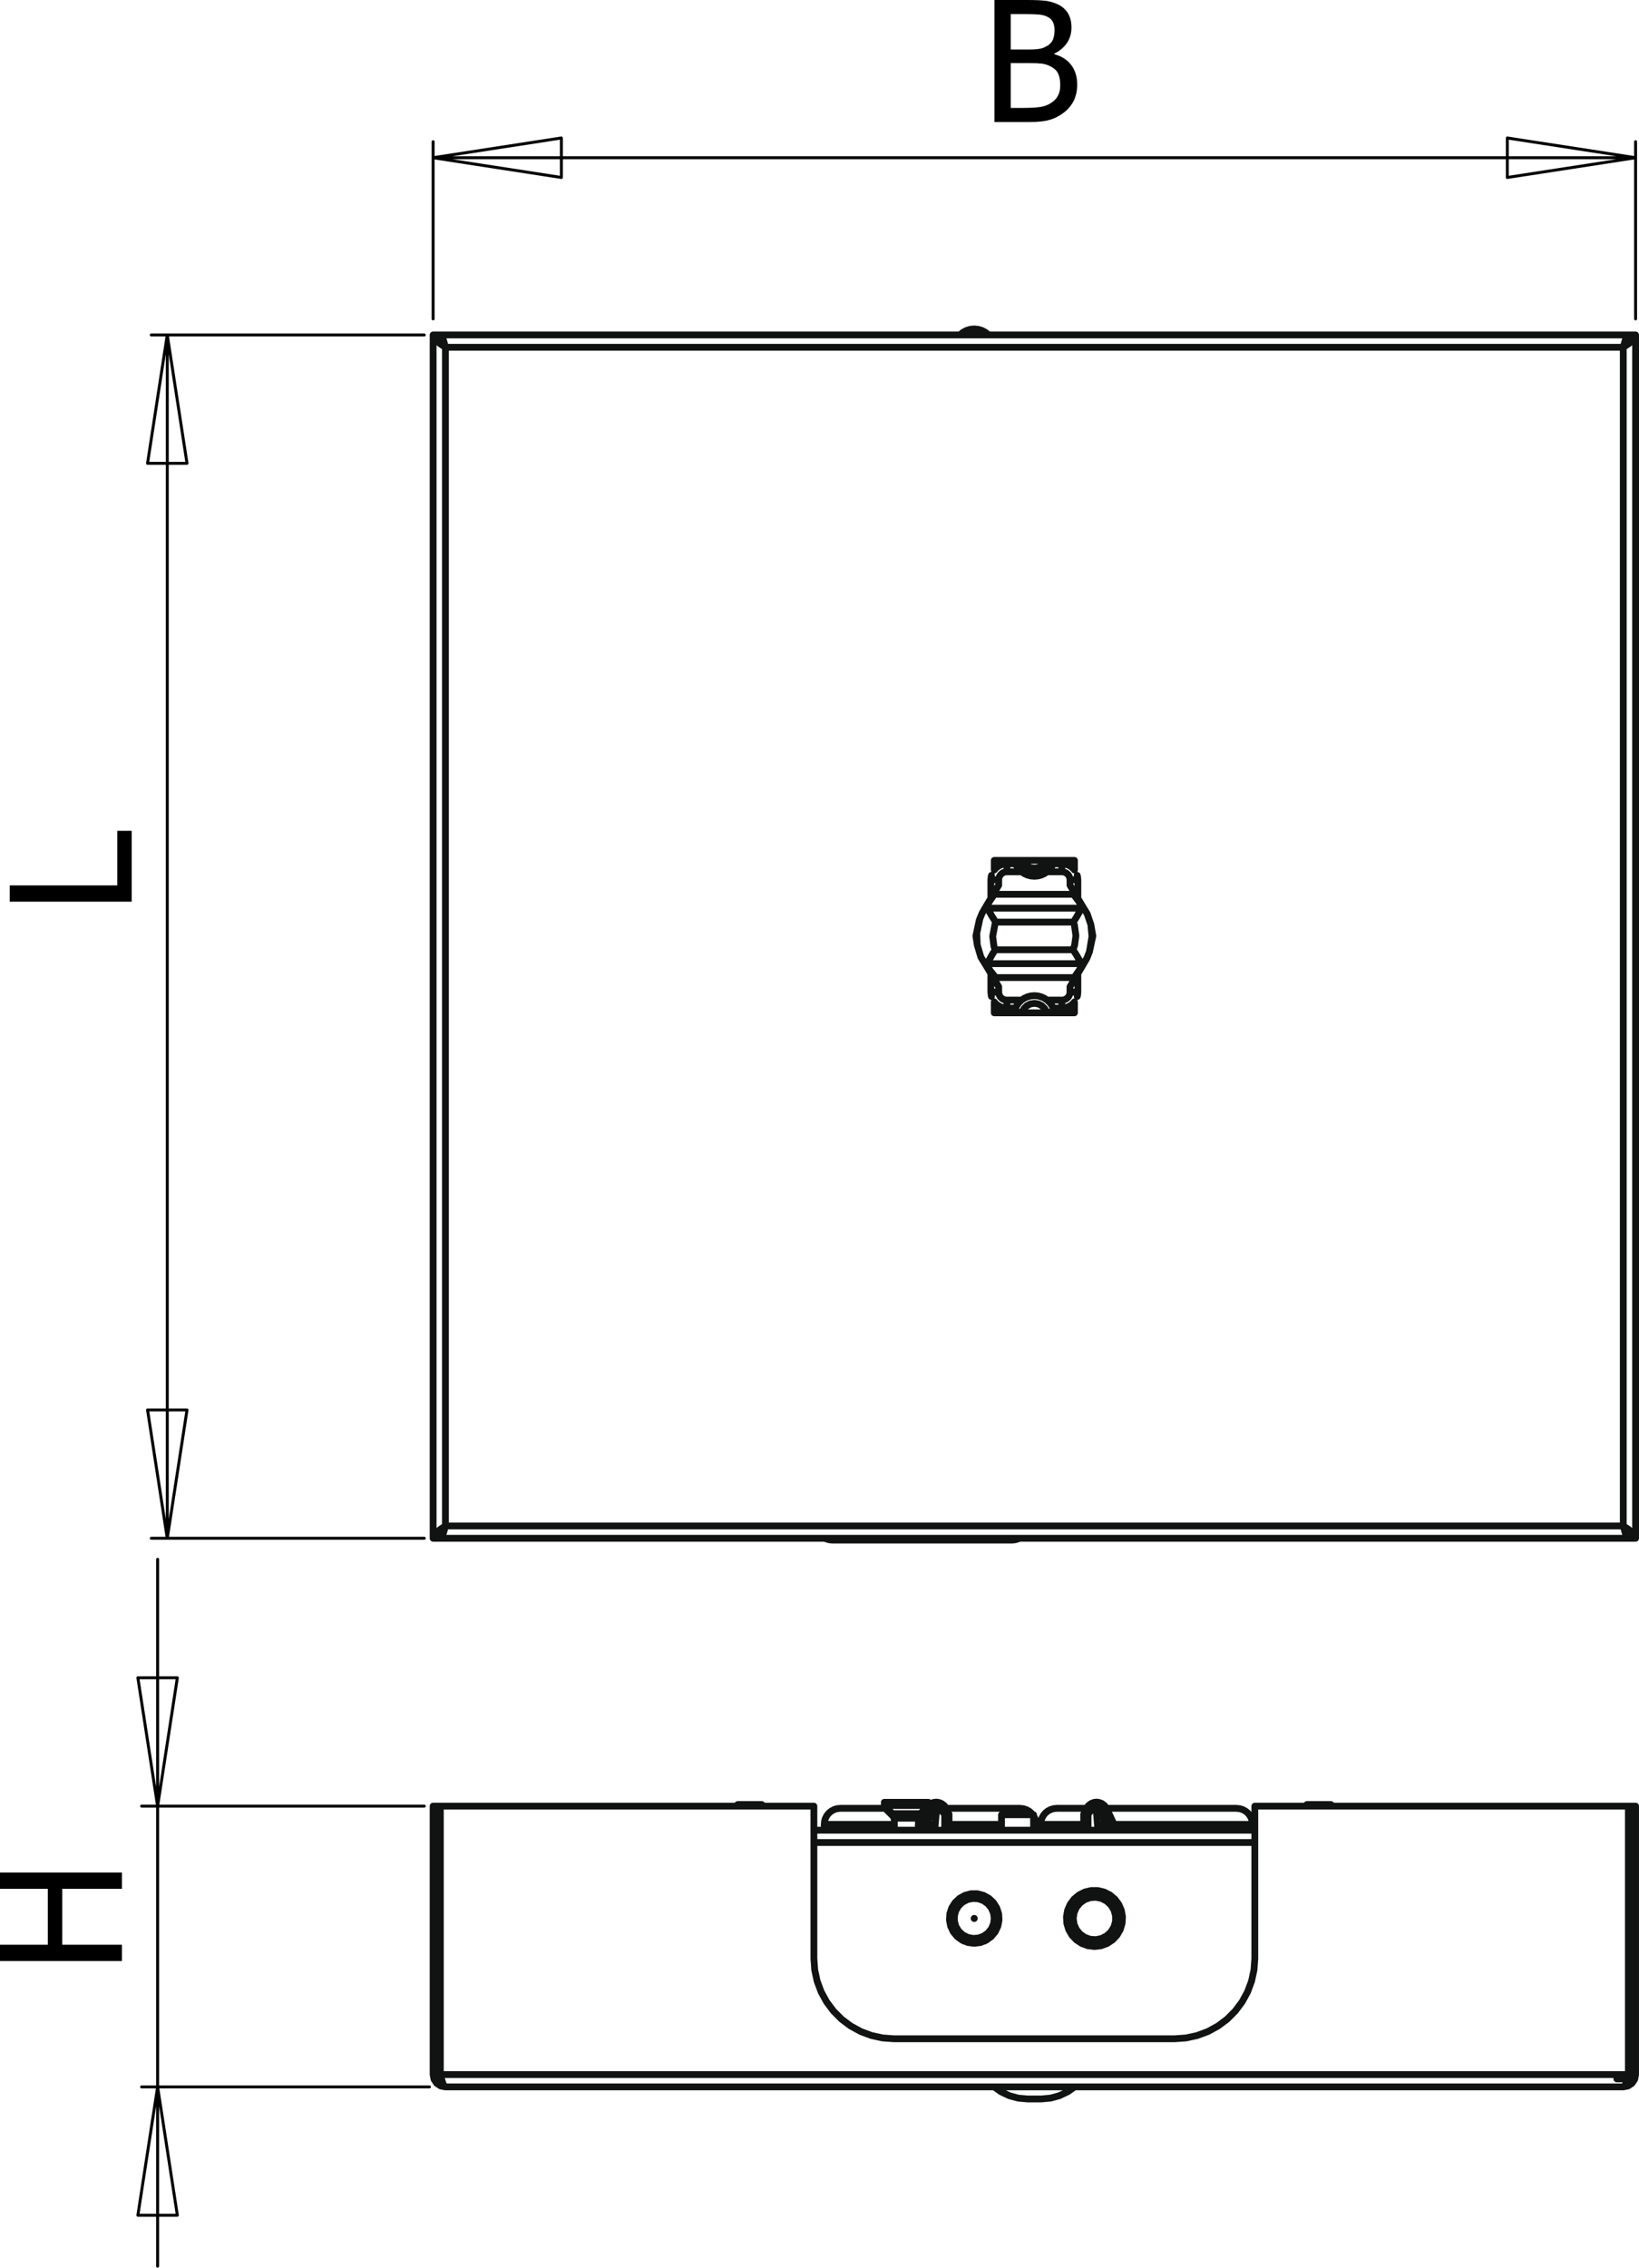 <?xml version="1.0" encoding="utf-8"?>
<!-- Generator: Adobe Illustrator 12.0.0, SVG Export Plug-In . SVG Version: 6.00 Build 51448)  -->
<!DOCTYPE svg PUBLIC "-//W3C//DTD SVG 1.1//EN" "http://www.w3.org/Graphics/SVG/1.1/DTD/svg11.dtd">
<svg  version="1.1" id="Ebene_1" xmlns="http://www.w3.org/2000/svg" xmlns:xlink="http://www.w3.org/1999/xlink" width="120.25" height="166.26"
	 viewBox="0 0 120.25 166.26" style="overflow:visible;enable-background:new 0 0 120.25 166.26;" xml:space="preserve">
<polygon style="fill-rule:evenodd;clip-rule:evenodd;" points="0,137.287 0,138.481 3.507,138.481 3.507,142.582 0,142.582 
	0,143.777 8.947,143.777 8.947,142.582 4.565,142.582 4.565,138.481 8.947,138.481 8.947,137.287 "/>
<polygon style="fill-rule:evenodd;clip-rule:evenodd;" points="8.603,60.914 8.603,64.915 0.713,64.915 0.713,66.108 9.661,66.108 
	9.661,60.914 "/>
<path style="fill-rule:evenodd;clip-rule:evenodd;" d="M77.627,7.002c-0.098,0.197-0.258,0.381-0.492,0.529
	c-0.223,0.16-0.48,0.258-0.788,0.308c-0.296,0.049-0.702,0.074-1.231,0.074h-0.961V4.627h1.355c0.406,0,0.714,0.012,0.936,0.037
	c0.221,0.037,0.431,0.098,0.615,0.197c0.296,0.147,0.492,0.333,0.578,0.554c0.1,0.209,0.148,0.492,0.148,0.825
	C77.787,6.559,77.737,6.805,77.627,7.002L77.627,7.002z M77.258,2.892c-0.073,0.185-0.209,0.332-0.382,0.443
	c-0.197,0.123-0.37,0.197-0.554,0.234C76.149,3.606,75.878,3.63,75.51,3.63h-1.355V1.034H75.3c0.406,0,0.738,0.012,0.973,0.037
	c0.233,0.024,0.443,0.086,0.64,0.197c0.161,0.086,0.272,0.209,0.346,0.369s0.111,0.344,0.111,0.554
	C77.369,2.473,77.331,2.695,77.258,2.892z M78.588,4.762c-0.283-0.381-0.702-0.64-1.231-0.787V3.926
	c0.394-0.185,0.701-0.456,0.923-0.775c0.223-0.333,0.333-0.714,0.333-1.132c0-0.381-0.073-0.701-0.222-0.984
	c-0.146-0.271-0.381-0.504-0.701-0.677c-0.296-0.147-0.604-0.246-0.924-0.295C76.445,0.024,75.977,0,75.336,0h-2.377v8.947h2.563
	c0.616,0,1.108-0.049,1.489-0.16c0.395-0.11,0.752-0.308,1.085-0.566c0.282-0.222,0.517-0.504,0.688-0.849
	c0.161-0.332,0.247-0.726,0.247-1.169C79.031,5.624,78.884,5.144,78.588,4.762L78.588,4.762z"/>
<path style="fill:none;stroke:#000000;stroke-width:0.216;stroke-linecap:round;stroke-linejoin:round;stroke-miterlimit:10;" d="
	M110.589,10.116l9.41,1.448 M110.589,13.012v-2.896 M119.999,11.564l-9.41,1.448 M41.188,13.012l-9.41-1.448 M41.188,10.116v2.896
	 M31.777,11.564l9.41-1.448 M31.777,11.564h88.222 M119.999,23.382V10.388 M31.777,23.382V10.388"/>
<path style="fill:none;stroke:#000000;stroke-width:0.216;stroke-linecap:round;stroke-linejoin:round;stroke-miterlimit:10;" d="
	M10.825,33.969l1.447-9.411 M13.721,33.969h-2.896 M12.272,24.558l1.448,9.411 M13.721,103.371l-1.448,9.41 M10.825,103.371h2.896
	 M12.272,112.781l-1.447-9.41 M12.272,112.781V24.558 M31.13,24.558H11.097 M31.13,112.781H11.097"/>
<path style="fill:none;stroke:#000000;stroke-width:0.216;stroke-linecap:round;stroke-linejoin:round;stroke-miterlimit:10;" d="
	M10.116,162.415l1.448-9.41 M13.012,162.415h-2.896 M11.564,153.004l1.448,9.41 M13.012,123.009l-1.448,9.41 M10.116,123.009h2.896
	 M11.564,132.419l-1.448-9.41 M11.564,153.004v13.147 M11.564,132.419v20.585 M11.564,132.419v-18.097 M31.505,153.004H10.388
	 M31.13,132.419H10.388"/>
<path style="fill:none;stroke:#111212;stroke-width:0.5;stroke-linecap:round;stroke-linejoin:round;stroke-miterlimit:10;" d="
	M59.714,135.088h32.349 M79.477,133.757h-0.249h-0.679h-0.602h-0.515h-0.42h-0.32h-0.217h-0.108h-0.014 M80.986,133.757h-0.205
	H80.52 M91.892,133.757h-0.054h-0.164h-0.269h-0.371h-0.468h-0.559h-0.642h-0.715h-0.778h-0.831H86.17h-0.899h-0.917h-0.921h-0.911
	h-0.809 M65.617,133.757h-0.555h-0.816h-0.76h-0.693h-0.617h-0.531h-0.439h-0.34h-0.237H60.5h-0.026 M68.617,133.757H68.13
	 M73.479,133.757h-0.563h-0.768h-0.821h-0.865h-0.832 M76.012,133.757h-0.036h-0.142h-0.003 M81.187,132.601h-0.012h-0.1h-0.044
	h-0.023h-0.029h-0.064h-0.222 M69.432,132.601H69.4H69.3h-0.158H68.93 M80.208,132.601h-0.205h-0.161h-0.103h-0.034 M68.443,132.601
	h-0.212h-0.073h-0.033h-0.053h-0.035 M67.42,133.12h0.005h0.089 M65.479,133.12h0.002h0.076h0.021 M67.514,133.12h0.006
	 M67.382,133.305h-0.003h-0.084h-0.192h-0.273h-0.318h-0.318h-0.278h-0.199h-0.092h-0.006 M65.479,132.973h0.03h0.133h0.225h0.295
	h0.331h0.332h0.295h0.229h0.137h0.033 M31.777,152.101V132.42 M32.248,152.101V132.42 M31.777,132.42h0.47 M119.529,152.101V132.42
	 M119.999,152.101V132.42 M119.999,132.42h-0.47 M32.393,152.419l-0.018-0.012l-0.095-0.141l-0.033-0.166 M32.248,152.101h-0.47
	 M32.681,153.004l-0.346-0.068l-0.293-0.195l-0.196-0.293l-0.069-0.347 M119.529,152.101l-0.033,0.166l-0.094,0.141l-0.02,0.013
	 M119.529,152.101h0.47 M119.999,152.101l-0.067,0.347l-0.196,0.293l-0.294,0.195l-0.346,0.068 M119.471,152.101V132.42
	 M32.307,152.101V132.42 M119.471,132.42H92.063 M92.063,143.594V132.42 M86.182,149.476l0.836-0.06l0.82-0.179l0.786-0.293
	l0.737-0.402l0.672-0.503l0.593-0.594l0.503-0.672l0.402-0.735l0.293-0.787l0.178-0.82l0.062-0.837 M65.596,149.476h20.586
	 M59.714,143.594l0.06,0.837l0.178,0.82l0.294,0.787l0.402,0.735l0.503,0.672l0.593,0.594l0.671,0.503l0.737,0.402l0.787,0.293
	l0.82,0.179l0.837,0.06 M59.714,132.42v11.174 M59.714,132.42H32.307 M119.096,153.004H32.681 M119.096,153.004l0.083-0.054
	l0.084-0.157l0.083-0.239l0.082-0.296l0.043-0.157 M119.471,152.101H32.307 M32.307,152.101l0.083,0.309l0.083,0.272l0.083,0.201
	l0.083,0.108l0.042,0.013 M119.529,152.101v0.316 M119.471,132.42h0.041h0.018 M119.103,152.417h-0.132h-0.169h-0.176
	 M119.529,152.417h-0.018h-0.052h-0.058 M32.248,152.417v-0.316 M32.248,132.42h0.018h0.042 M59.714,134.184h32.349 M71.478,142.477
	l0.454-0.057l0.424-0.169l0.369-0.269l0.293-0.352l0.194-0.413l0.085-0.449l-0.028-0.457l-0.142-0.435l-0.244-0.386l-0.334-0.313
	l-0.4-0.221l-0.442-0.114h-0.458l-0.441,0.114l-0.4,0.221l-0.334,0.313l-0.244,0.386l-0.143,0.435l-0.027,0.457l0.086,0.449
	l0.194,0.413l0.291,0.352l0.37,0.269l0.424,0.169L71.478,142.477z M80.3,142.712l0.476-0.056l0.448-0.164l0.399-0.263l0.328-0.347
	l0.238-0.414l0.137-0.458l0.028-0.477l-0.083-0.472l-0.189-0.438l-0.285-0.383l-0.365-0.308l-0.428-0.215l-0.465-0.11h-0.479
	l-0.465,0.11l-0.427,0.215l-0.367,0.308l-0.284,0.383l-0.189,0.438l-0.084,0.472l0.027,0.477l0.138,0.458l0.239,0.414l0.328,0.347
	l0.399,0.263l0.449,0.164L80.3,142.712z M75.831,133.051L75.831,133.051H75.75 M75.75,133.051h-0.186h-0.275h-0.338h-0.366h-0.359
	h-0.317h-0.244h-0.146h-0.039 M70.557,139.183h0.921 M70.557,139.183l-0.345,0.284l-0.262,0.362l-0.159,0.417l-0.049,0.444
	l0.067,0.442l0.178,0.409l0.276,0.352l0.356,0.269l0.414,0.169l0.443,0.058l0.442-0.058l0.414-0.169l0.356-0.269l0.276-0.352
	l0.179-0.409l0.067-0.442l-0.049-0.444l-0.159-0.417l-0.261-0.362l-0.346-0.284 M71.478,139.183h0.921 M72.948,140.654l-0.055,0.396
	l-0.159,0.367l-0.253,0.312l-0.328,0.23l-0.377,0.134l-0.399,0.027l-0.392-0.081l-0.355-0.185l-0.293-0.273l-0.209-0.342
	l-0.107-0.386v-0.4l0.107-0.386l0.209-0.342l0.293-0.273l0.355-0.184l0.392-0.082l0.399,0.027l0.377,0.134l0.328,0.231l0.253,0.311
	l0.159,0.367L72.948,140.654z M71.482,140.654v-0.002l-0.001-0.002l-0.002-0.002h-0.002h-0.003l-0.001,0.002l-0.002,0.002v0.002
	v0.002l0.002,0.002l0.001,0.002h0.003h0.002l0.002-0.002l0.001-0.002V140.654z M82.064,140.654l-0.055-0.439l-0.164-0.41
	l-0.26-0.358l-0.341-0.282l-0.399-0.188l-0.435-0.083l-0.442,0.028l-0.42,0.137l-0.374,0.236l-0.303,0.322l-0.213,0.388l-0.11,0.429
	v0.441l0.11,0.429l0.213,0.388l0.303,0.322l0.374,0.237l0.42,0.137l0.442,0.027l0.435-0.083l0.399-0.188l0.341-0.282l0.26-0.358
	l0.164-0.41L82.064,140.654z M78.594,140.654l0.059-0.441l0.17-0.411l0.271-0.354l0.354-0.271l0.41-0.171l0.442-0.058l0.441,0.058
	l0.41,0.171l0.354,0.271l0.271,0.354l0.171,0.411l0.058,0.441l-0.058,0.441l-0.171,0.411l-0.271,0.354l-0.354,0.271l-0.41,0.17
	l-0.441,0.058l-0.442-0.058l-0.41-0.17l-0.354-0.271l-0.271-0.354l-0.17-0.411L78.594,140.654z M78.74,140.654l0.059,0.42
	l0.169,0.391l0.269,0.328l0.346,0.245l0.4,0.143l0.423,0.028l0.417-0.086l0.376-0.195l0.311-0.29l0.221-0.362l0.114-0.408v-0.425
	l-0.114-0.409l-0.221-0.362l-0.311-0.29l-0.376-0.195l-0.417-0.086l-0.423,0.029l-0.4,0.142l-0.346,0.245l-0.269,0.329l-0.169,0.39
	L78.74,140.654z M81.158,132.581H81.6h0.816h0.847h0.86h0.859h0.847h0.816h0.773h0.717h0.648h0.569h0.479h0.381h0.277h0.168h0.058
	 M77.529,132.581L77.529,132.581h0.057h0.169h0.276h0.381h0.48h0.568h0.221 M69.429,132.581h0.712h0.808h0.762h0.702h0.632h0.548
	h0.457h0.358h0.252h0.143h0.033 M61.65,132.581h0.003h0.083h0.193h0.302h0.405h0.5h0.588h0.666h0.551 M86.063,134.184l0.002-0.009
	l0.058-0.08l0.079-0.058l0.094-0.027l0.1,0.005l0.093,0.037l0.073,0.065l0.038,0.066 M81.768,133.839l-0.075,0.027l-0.124,0.044
	 M79.826,133.021l-0.198-0.002l-0.106,0.002l0,0 M81.568,133.839h0.116h0.082 M81.008,134.184v-0.81 M81.302,134.007v0.177
	 M81.568,133.911l-0.267,0.097 M81.568,133.911v-0.071 M81.568,133.839l-0.253-0.443l-0.274-0.42l-0.349-0.375 M80.208,132.601
	l-0.138,0.118l-0.128,0.146l-0.116,0.156 M79.826,134.184v-1.163 M80.586,134.184l-0.036-0.077 M80.55,134.107l-0.1-1.147
	 M80.663,132.882l-0.027-0.027l-0.033-0.018l-0.038-0.006l-0.038,0.008l-0.032,0.019l-0.026,0.028l-0.015,0.035l-0.003,0.038
	 M81.008,133.375l-0.345-0.492 M67.567,133.911l-0.122-0.044l-0.076-0.027 M67.567,133.839h-0.132h-0.066 M68.474,132.882
	l-0.346,0.492 M68.687,132.959l-0.003-0.038l-0.016-0.035l-0.025-0.029l-0.033-0.018l-0.037-0.008l-0.038,0.006l-0.034,0.018
	l-0.026,0.027 M68.687,132.959l-0.101,1.147 M68.586,134.107l-0.035,0.077 M69.311,134.184v-1.163 M68.443,132.601l-0.354,0.382
	l-0.272,0.42l-0.25,0.437 M67.567,133.839v0.071 M67.834,134.007l-0.267-0.097 M67.834,134.184v-0.177 M68.128,133.375v0.81
	 M69.615,133.021L69.615,133.021l-0.103-0.002l-0.202,0.002 M68.93,132.601l0.381,0.42 M80.208,132.601l0.115-0.057l0.127-0.02
	l0.126,0.02l0.116,0.057 M80.692,132.601l-0.042-0.195l-0.057-0.151l-0.068-0.095l-0.075-0.034 M68.443,132.601l0.116-0.057
	l0.128-0.02l0.127,0.02l0.115,0.057 M68.93,132.601l-0.042-0.195l-0.058-0.151l-0.067-0.095l-0.076-0.034 M71.977,142.316h0.252
	 M70.727,142.316h0.252 M55.892,132.302H55.89h-0.076h-0.185h-0.269h-0.315h-0.322h-0.282h-0.206h-0.101h-0.008 M97.65,132.302
	h-0.007h-0.095h-0.201h-0.279h-0.32h-0.317 M96.431,132.302h-0.271h-0.19h-0.081h-0.002 M67.971,132.521h0.04h0.098 M64.882,132.521
	h0.021h0.12h0.005 M68.108,132.521h0.009 M64.882,132.14h0.007h0.093h0.195h0.286h0.357h0.402h0.423h0.411h0.375h0.309h0.227h0.126
	h0.024 M64.882,132.375h0.007h0.093h0.195h0.286h0.357h0.402h0.423h0.411h0.375h0.309h0.227h0.126h0.024 M76.4,153.887h-0.039H76.25
	h-0.166h-0.195h-0.196h-0.166h-0.11h-0.039 M73.479,133.051v1.133 M75.831,134.184v-1.133 M77.529,132.581l-0.229,0.022
	l-0.221,0.067l-0.203,0.108l-0.179,0.146l-0.146,0.178l-0.108,0.204l-0.067,0.22l-0.022,0.23 M91.892,133.757l-0.022-0.23
	l-0.066-0.22l-0.109-0.204l-0.146-0.178l-0.178-0.146l-0.203-0.108l-0.222-0.067l-0.229-0.022 M76.354,133.757v0.427
	 M91.892,134.184v-0.427 M61.65,132.581l-0.229,0.022L61.2,132.67l-0.203,0.108l-0.179,0.146l-0.146,0.178l-0.109,0.204l-0.066,0.22
	l-0.023,0.23 M75.776,133.051l-0.109-0.126l-0.178-0.146l-0.203-0.108l-0.222-0.067l-0.229-0.022 M76.012,133.757l-0.022-0.23
	l-0.067-0.22l-0.091-0.175 M60.474,133.757v0.427 M76.012,134.184v-0.427 M79.508,133.007v1.177 M81.196,132.601l-0.151-0.218
	l-0.199-0.153l-0.21-0.082l-0.186-0.022 M69.433,132.601l-0.149-0.218l-0.202-0.153l-0.209-0.082l-0.186-0.022 M69.628,134.184
	v-1.177 M79.705,132.599l-0.099,0.212l-0.101,0.213 M81.773,133.839l-0.291-0.623l-0.29-0.623 M67.856,132.783l-0.202,0.434
	l-0.272,0.584 M69.63,133.024l-0.1-0.213l-0.099-0.212 M80.45,132.125l-0.187,0.022l-0.209,0.082l-0.201,0.153l-0.15,0.218
	 M68.687,132.125l-0.185,0.022l-0.211,0.082l-0.174,0.133 M54.127,132.302v0.118 M55.892,132.42v-0.118 M95.886,132.302v0.118
	 M97.65,132.42v-0.118 M67.382,133.453l0.003-0.047l0.006-0.046l0.011-0.045l0.016-0.043l0.021-0.042l0.023-0.039l0.027-0.038
	l0.031-0.033 M65.479,133.12l0.031,0.033l0.026,0.038l0.024,0.039l0.02,0.042l0.016,0.043l0.011,0.045l0.008,0.046l0.002,0.047
	 M67.52,133.12l0.598-0.599 M64.882,132.521l0.598,0.599 M68.117,132.521v-0.146 M64.882,132.375v0.146 M67.382,134.184v-0.879
	 M65.617,133.305v0.879 M67.382,133.305l0.003-0.046l0.006-0.045l0.011-0.046l0.016-0.043l0.021-0.042l0.023-0.039l0.027-0.037
	l0.031-0.034 M65.479,132.973l0.031,0.034l0.026,0.037l0.024,0.039l0.02,0.042l0.016,0.043l0.011,0.046l0.008,0.045l0.002,0.046
	 M68.117,132.375v-0.235 M64.882,132.14v0.235 M67.52,132.973l0.598-0.598 M64.882,132.375l0.598,0.598 M76.4,153.887l0.673-0.06
	l0.651-0.178l0.611-0.289l0.506-0.356 M72.935,153.004l0.506,0.356l0.611,0.289l0.652,0.178l0.673,0.06"/>
<path style="fill:none;stroke:#111212;stroke-width:0.5;stroke-linecap:round;stroke-linejoin:round;stroke-miterlimit:10;" d="
	M76.783,74.207h2.047 M77.05,63.082l-0.146,0.317l-0.271,0.294l-0.351,0.191l-0.395,0.065l-0.395-0.065l-0.351-0.191l-0.271-0.294
	l-0.146-0.317 M72.948,74.207h2.046 M72.698,64.503L72.698,64.503 M72.697,72.737L72.697,72.737 M79.08,72.737L79.08,72.737
	 M79.08,64.503L79.08,64.503 M72.948,63.779l0.025-0.032l0.146-0.145l0.168-0.117l0.185-0.087l0.198-0.053l0.205-0.018
	 M72.698,64.503l0.018-0.205l0.027-0.117 M79.034,64.181l0.022,0.092l0.023,0.229 M77.902,63.327l0.229,0.022l0.223,0.067
	l0.203,0.108l0.178,0.146l0.096,0.108 M72.743,73.059l-0.022-0.092l-0.022-0.229 M73.875,73.913l-0.229-0.022l-0.221-0.066
	l-0.204-0.109l-0.178-0.146l-0.095-0.107 M78.83,73.461l-0.096,0.107l-0.178,0.146l-0.203,0.109l-0.223,0.066l-0.229,0.022
	 M79.08,72.737l-0.023,0.229l-0.022,0.092 M119.22,112.087l0.017-0.015 M119.238,25.268l-0.019-0.017 M32.54,112.072l0.018,0.016
	 M32.557,25.252l-0.019,0.016 M71.472,24.117L71.472,24.117h0.002h0.001h0.004h0.001h0.002h0.001h0.001 M74.247,112.914
	L74.247,112.914h-0.058h-0.168h-0.278h-0.382h-0.48h-0.568h-0.649h-0.718h-0.773h-0.817H68.51h-0.861h-0.861h-0.845h-0.815h-0.774
	h-0.717h-0.647H62.42h-0.478h-0.381h-0.277h-0.167h-0.056 M75.038,63.082l0.082,0.157l0.204,0.223l0.267,0.145l0.298,0.049
	l0.299-0.049l0.266-0.145l0.204-0.223l0.082-0.157 M76.797,74.257l-0.014-0.05 M74.994,74.207l-0.015,0.05 M74.994,74.207
	l0.135-0.261l0.208-0.207l0.262-0.133l0.29-0.045l0.289,0.045l0.263,0.133l0.208,0.207l0.135,0.261 M77.902,63.327h0.312
	 M78.214,63.327l0.236,0.022l0.225,0.067l0.155,0.076 M73.563,63.327h0.313 M72.948,63.492l0.013-0.008l0.189-0.087l0.203-0.053
	l0.209-0.018 M73.875,73.913h-0.313 M73.563,73.913l-0.234-0.022l-0.226-0.066l-0.154-0.076 M78.214,73.913h-0.312 M78.83,73.749
	l-0.155,0.076l-0.225,0.066l-0.236,0.022 M74.503,63.327l0.013,0.028l0.038,0.08l0.068,0.117l0.102,0.141l0.188,0.192l0.037,0.03
	 M73.875,63.327h0.628 M73.875,63.327v0.012v0.033v0.054v0.073v0.089v0.102v0.11v0.115 M77.902,63.915V63.8v-0.11v-0.102v-0.089
	v-0.073v-0.054v-0.033v-0.012 M77.274,63.327h0.628 M76.828,63.915l0.212-0.206l0.114-0.156l0.078-0.134l0.035-0.074l0.007-0.017
	 M72.698,64.503h0.028h0.045h0.06h0.072h0.083h0.091h0.097h0.1 M72.698,65.862v-1.359 M72.698,72.737v-1.36 M74.949,73.325
	l-0.212,0.207l-0.115,0.157l-0.077,0.135l-0.035,0.074l-0.007,0.016 M74.503,73.913h-0.628 M73.875,73.913v-0.011v-0.034v-0.055
	v-0.073v-0.089v-0.102V73.44v-0.115 M72.698,72.737h0.028h0.045h0.06h0.072h0.083h0.091h0.097h0.1 M77.274,73.913l-0.012-0.028
	l-0.039-0.08l-0.069-0.117l-0.101-0.14l-0.189-0.192l-0.036-0.031 M77.902,73.913h-0.628 M77.902,73.913v-0.011v-0.034v-0.055
	v-0.073v-0.089v-0.102V73.44v-0.115 M78.503,64.898l0.477,0.798l0.438,0.733 M73.273,64.898l-0.477,0.798l-0.438,0.733
	 M78.503,64.503l-0.011-0.115l-0.034-0.11l-0.056-0.102l-0.074-0.09l-0.092-0.072l-0.104-0.055l-0.113-0.034l-0.117-0.011
	 M77.902,63.915h-1.074 M76.828,63.915l-0.211,0.142l-0.231,0.103l-0.244,0.063l-0.253,0.021l-0.253-0.021l-0.245-0.063
	l-0.231-0.103l-0.21-0.142 M74.949,63.915h-1.074 M73.875,63.915l-0.104,0.01l-0.102,0.026l-0.095,0.043l-0.086,0.059l-0.074,0.073
	l-0.06,0.083l-0.045,0.094l-0.026,0.099l-0.01,0.102 M73.273,64.503v0.396 M78.503,72.341l0.477-0.798l0.438-0.733 M73.273,72.341
	l-0.477-0.798l-0.438-0.733 M73.273,72.341v0.396 M73.273,72.737l0.012,0.115l0.033,0.109l0.057,0.103l0.075,0.089l0.091,0.074
	l0.104,0.054l0.113,0.034l0.117,0.011 M73.875,73.325h1.074 M74.949,73.325l0.21-0.141l0.231-0.103l0.245-0.063l0.253-0.021
	l0.253,0.021l0.244,0.063l0.231,0.103l0.211,0.141 M76.828,73.325h1.074 M77.902,73.325l0.117-0.011l0.113-0.034l0.104-0.054
	l0.092-0.074l0.074-0.089l0.056-0.103l0.034-0.109l0.011-0.115 M79.932,69.77l0.003-0.008l0.243-1.142 M80.178,68.62l-0.145-0.836
	 M71.6,68.62l0.098,0.65 M71.891,67.352l-0.048,0.127L71.6,68.62 M79.08,64.503v1.359 M78.503,64.503h0.101H78.7h0.091h0.082h0.073
	h0.059h0.045h0.03 M78.503,64.898v-0.396 M78.503,72.737v-0.396 M79.08,72.737h-0.03h-0.045h-0.059h-0.073h-0.082H78.7h-0.097
	h-0.101 M79.08,71.377v1.36 M78.804,71.671h-5.752 M72.953,65.568h5.802 M79.339,66.587h-6.896 M78.752,67.606h-5.699
	 M72.436,70.653h6.899 M73.013,69.634h5.718 M71.891,67.352l-0.226,1.066l0.032,0.852 M71.697,69.27l0.267,0.901l0.396,0.639
	 M73.052,71.671l-0.692-0.861 M73.052,71.671l-0.365-0.46l-0.166-0.237l-0.085-0.171l-0.012-0.106l0.012-0.044 M73.013,69.634
	l-0.003,0.005l-0.238,0.386l-0.18,0.325l-0.127,0.245l-0.029,0.058 M73.053,67.606l-0.047,0.121l-0.175,0.924l0.093,0.734
	l0.089,0.249 M72.443,66.587l0.028,0.051l0.133,0.24l0.189,0.321l0.256,0.402l0.003,0.004 M72.443,66.587l-0.019-0.103l0.044-0.153
	l0.144-0.259l0.285-0.424l0.056-0.081 M72.359,66.43l0.594-0.862 M72.359,66.43l-0.291,0.499l-0.178,0.423 M79.932,69.77
	l0.183-1.108l-0.081-0.878 M80.033,67.784l-0.27-0.791l-0.347-0.563 M78.755,65.568l0.662,0.862 M78.755,65.568l0.354,0.469
	l0.158,0.238l0.076,0.168l0.008,0.106l-0.013,0.038 M79.339,66.587l-0.028,0.056l-0.129,0.244l-0.184,0.323l-0.244,0.392
	l-0.002,0.004 M78.73,69.634l0.112-0.334l0.095-0.695l-0.109-0.786l-0.076-0.213 M78.73,69.634l0.003,0.005l0.253,0.399l0.188,0.322
	l0.132,0.24l0.028,0.053 M79.335,70.653l0.019,0.1l-0.046,0.15l-0.146,0.256l-0.294,0.422l-0.064,0.09 M79.417,70.81l-0.613,0.861
	 M79.417,70.81l0.327-0.561l0.188-0.479 M119.471,24.558H32.307 M119.096,25.461l0.094-0.166l0.094-0.141l0.076-0.076
	 M119.471,24.846v-0.288 M119.096,25.461l0.083-0.309l0.084-0.271l0.083-0.202l0.083-0.108l0.042-0.014 M32.307,24.846v-0.288
	 M32.418,25.079l0.076,0.076l0.094,0.141l0.094,0.166 M32.307,24.558l0.083,0.054l0.083,0.157l0.083,0.24l0.083,0.295l0.042,0.157
	 M119.529,24.558H120 M119.529,24.558l-0.033,0.226l-0.094,0.226l-0.141,0.226l-0.166,0.226 M32.681,25.461l-0.166-0.226
	l-0.141-0.226l-0.094-0.226l-0.034-0.226 M32.248,24.558h-0.47 M32.681,111.876l-0.094,0.166l-0.094,0.141l-0.061,0.063
	 M32.307,112.496v0.285 M78.83,63.786v-0.704 M78.83,74.257v-0.801 M72.948,74.257h5.882 M72.948,73.455v0.802 M72.948,63.082v0.703
	 M78.83,63.082h-5.882 M119.096,25.461H32.681 M31.777,112.781h0.47 M32.248,112.781l0.067-0.324l0.18-0.324l0.047-0.064
	 M32.681,25.461v86.415 M32.681,25.461l-0.346-0.226l-0.293-0.226l-0.196-0.226l-0.069-0.226 M31.777,24.558v88.223 M31.777,112.781
	l0.071-0.23l0.203-0.23l0.303-0.23l0.327-0.213 M119.23,112.065l0.096,0.135l0.161,0.324l0.042,0.257 M120,112.781h-0.471
	 M119.096,111.876V25.461 M119.096,111.876l0.352,0.23l0.297,0.23l0.194,0.23l0.062,0.213 M120,112.781V24.558 M120,24.558
	l-0.068,0.226l-0.196,0.226l-0.294,0.226l-0.346,0.226 M32.681,111.876h86.415 M32.681,111.876l-0.094,0.346l-0.094,0.294
	l-0.093,0.195l-0.094,0.069 M32.307,112.781h87.164 M119.471,112.491v0.29 M119.354,112.253l-0.07-0.07l-0.07-0.105
	 M119.471,112.781l-0.094-0.069l-0.094-0.195l-0.094-0.294l-0.094-0.346 M72.531,24.558l-0.013-0.012l-0.222-0.182l-0.253-0.135
	l-0.275-0.083l-0.285-0.028 M71.472,24.117l-0.286,0.028l-0.274,0.083l-0.253,0.135l-0.223,0.182l-0.012,0.012 M74.247,112.914
	l0.229-0.022l0.221-0.067l0.094-0.043 M60.518,112.781l0.094,0.043l0.221,0.067l0.229,0.022"/>
<path style="fill:none;stroke:#111212;stroke-width:1.984;stroke-linecap:round;stroke-linejoin:round;stroke-miterlimit:10;" d="
	M119.096,25.461"/>
</svg>
